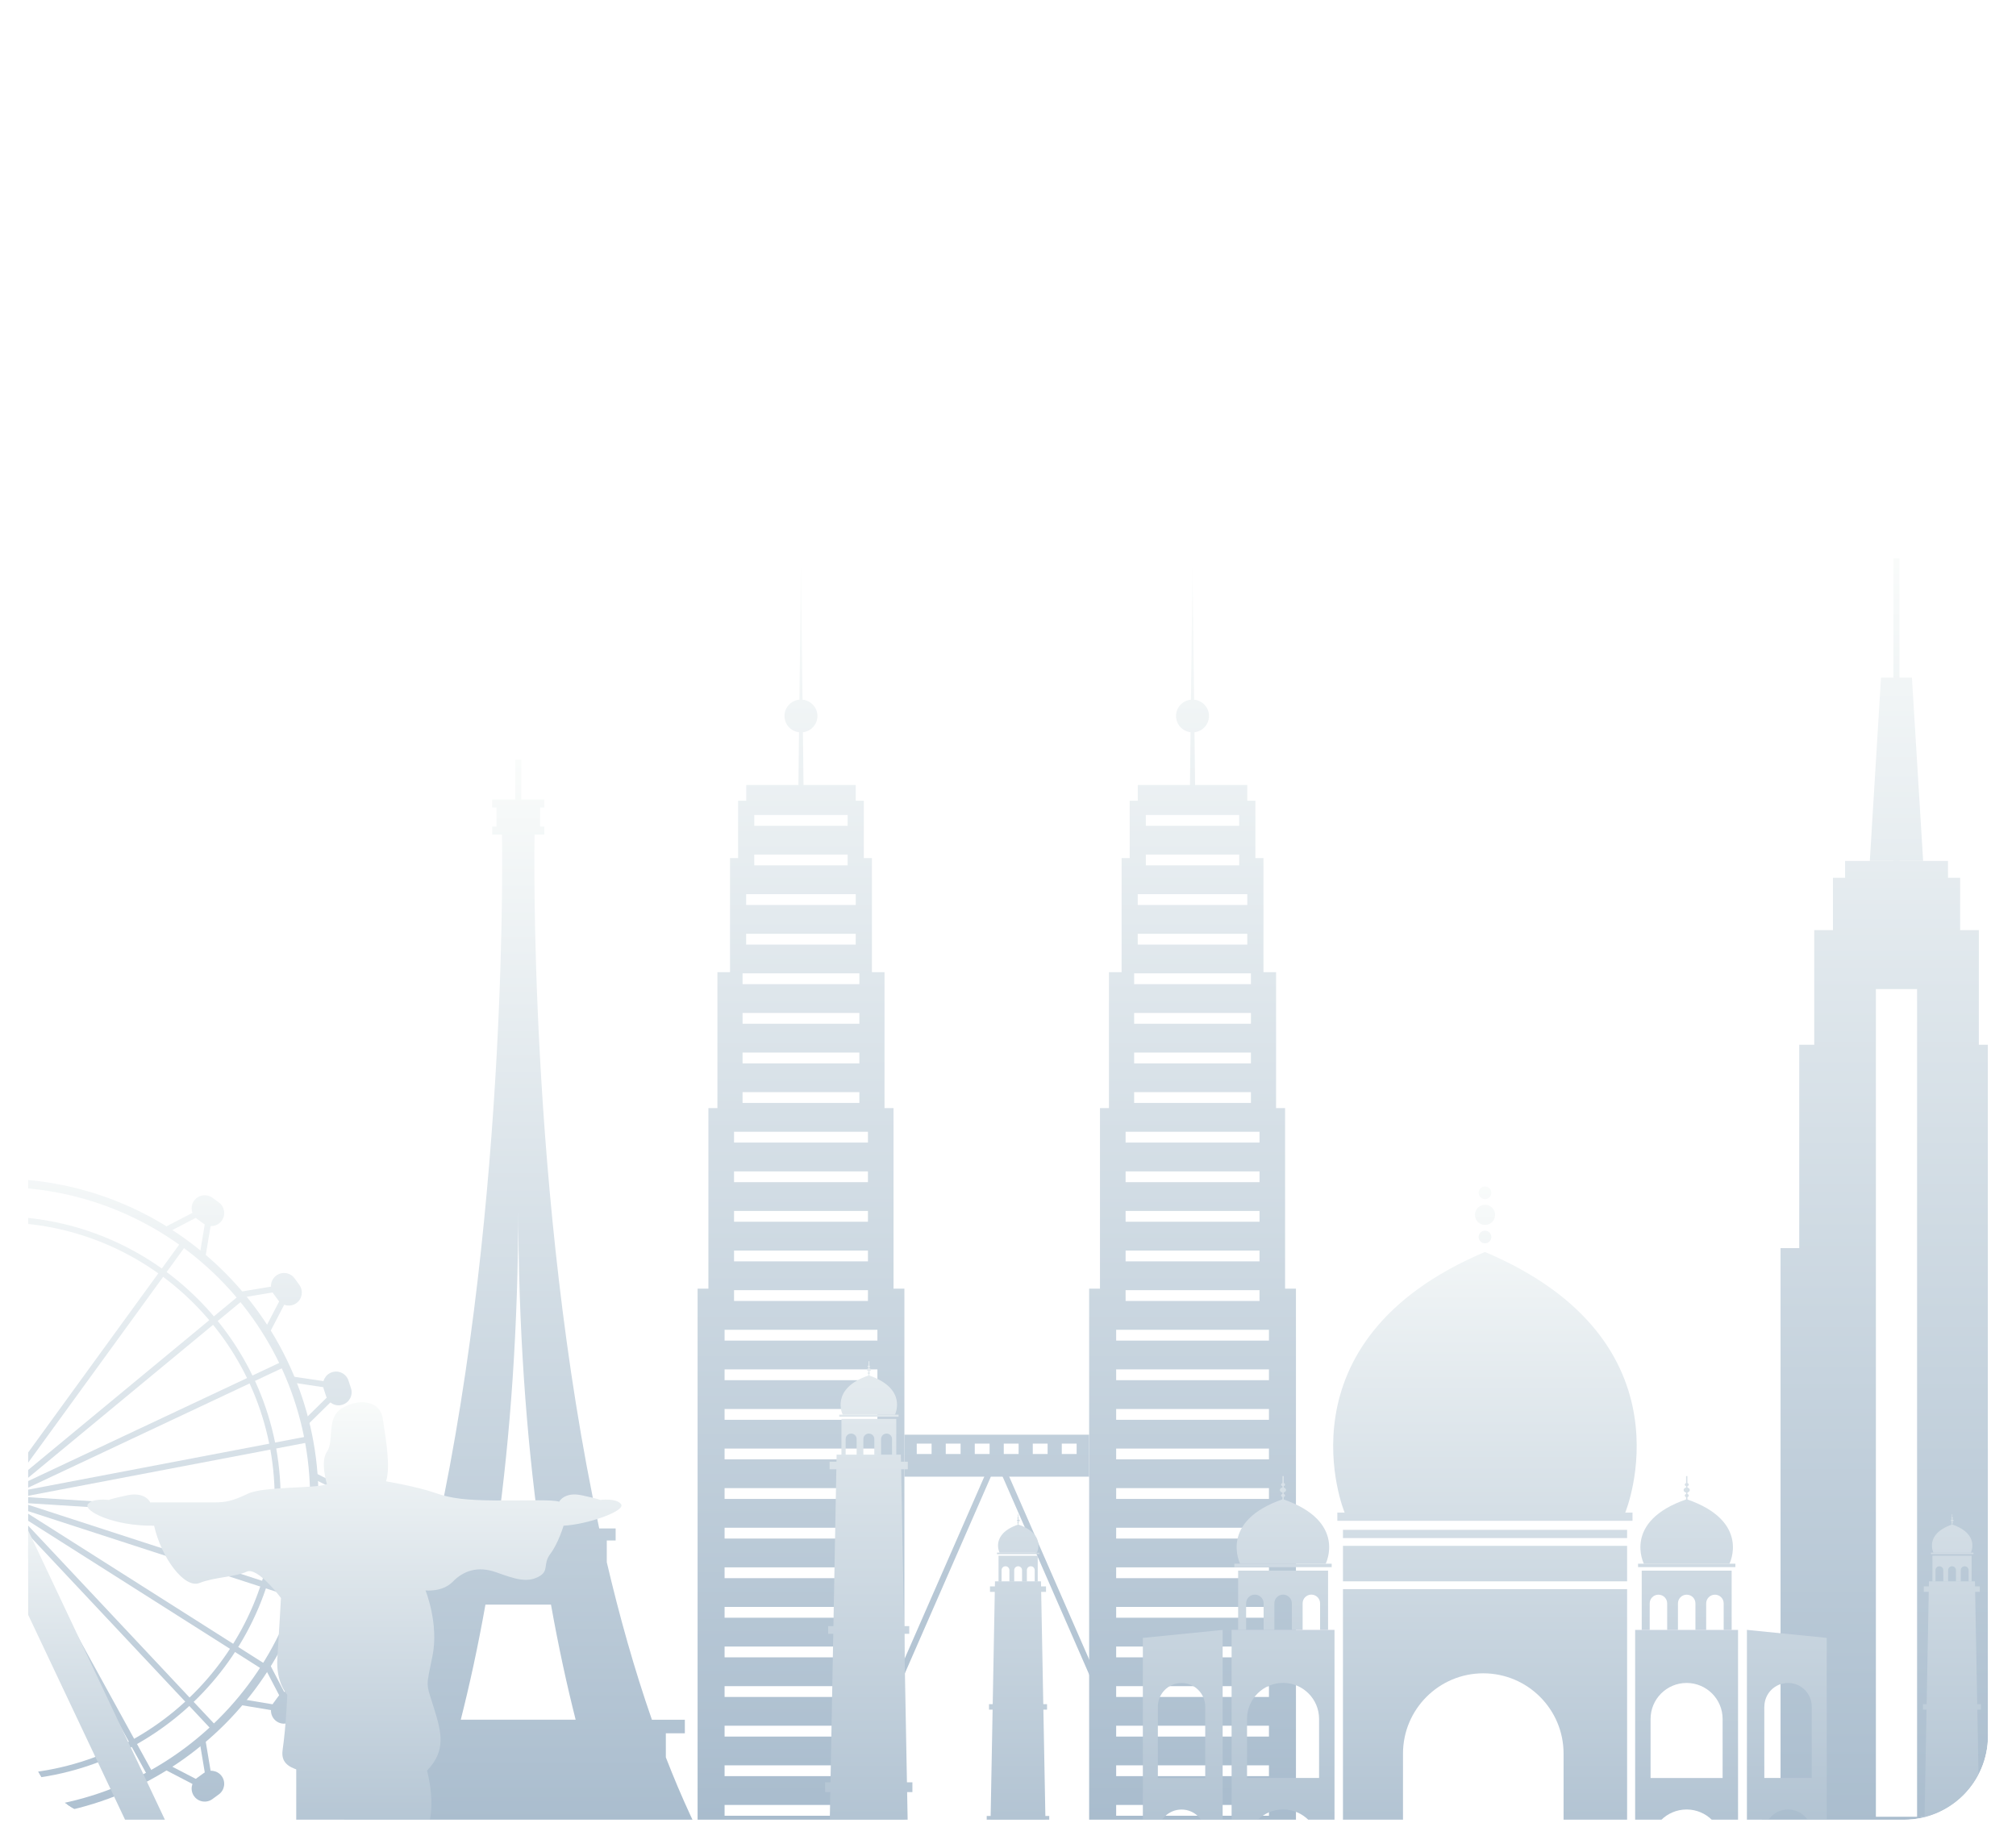 <svg width="72" height="66" viewBox="0 0 72 66" fill="none" xmlns="http://www.w3.org/2000/svg">
<g clip-path="url(#clip0_2470_33116)">
<path d="M0 0H72V62C72 64.209 70.209 66 68 66H4C1.791 66 0 64.209 0 62V0Z" fill="url(#paint0_linear_2470_33116)"/>
<path d="M0.5 0.5H71.5V62C71.5 63.933 69.933 65.5 68 65.5H4C2.067 65.5 0.5 63.933 0.5 62V0.5Z" stroke="white" stroke-opacity="0.05"/>
<g clip-path="url(#clip1_2470_33116)">
<g filter="url(#filter0_d_2470_33116)">
<path d="M19.778 58.771H19.78V57.912H20.459V57.429H19.283C18.657 55.634 18.125 53.739 17.671 51.801V51.026H17.987V50.596H17.401C14.838 38.728 15.091 25.811 15.091 25.811H15.44V25.524H15.289V24.845H15.44V24.558H14.617V23.13H14.402V24.558H13.579V24.845H13.731V25.524H13.579V25.811H13.928C13.928 25.811 14.181 38.728 11.618 50.596H11.032V51.026H11.348V51.801C10.894 53.739 10.361 55.636 9.736 57.429H8.56V57.912H9.239V58.771H9.241C8.118 61.666 6.731 64.231 5.01 66.175H9.094C9.28 63.346 11.633 61.109 14.511 61.109C17.388 61.109 19.739 63.346 19.927 66.175H24.011C22.29 64.231 20.903 61.666 19.78 58.771H19.778ZM14.509 39.019C14.509 43.464 14.802 47.309 15.252 50.596H13.768C14.218 47.309 14.511 43.464 14.511 39.019H14.509ZM13.339 53.316H15.678C15.948 54.827 16.247 56.197 16.559 57.427H12.456C12.768 56.197 13.069 54.827 13.337 53.316H13.339Z" fill="url(#paint1_linear_2470_33116)"/>
<path d="M28.184 42.03H27.912V35.581H27.59V30.726H27.14V26.651H26.851V24.602H26.562V24.04H24.697L24.676 22.156C24.967 22.121 25.194 21.875 25.194 21.574C25.194 21.273 24.961 21.021 24.662 20.992L24.606 16.165L24.55 20.992C24.251 21.021 24.018 21.269 24.018 21.574C24.018 21.879 24.245 22.119 24.536 22.156L24.515 24.04H22.651V24.602H22.361V26.651H22.072V30.726H21.622V35.581H21.3V42.03H20.914V66.173H28.3V42.03H28.186H28.184ZM22.938 25.111H26.273V25.497H22.938V25.111ZM22.938 26.525H26.273V26.911H22.938V26.525ZM22.648 27.939H26.562V28.326H22.648V27.939ZM22.648 29.354H26.562V29.74H22.648V29.354ZM22.52 30.768H26.692V31.154H22.52V30.768ZM22.52 32.182H26.692V32.569H22.52V32.182ZM22.52 33.597H26.692V33.983H22.52V33.597ZM22.52 35.011H26.692V35.397H22.52V35.011ZM22.216 36.425H26.998V36.812H22.216V36.425ZM22.216 37.84H26.998V38.226H22.216V37.84ZM22.216 39.254H26.998V39.64H22.216V39.254ZM22.216 40.669H26.998V41.055H22.216V40.669ZM22.216 42.083H26.998V42.469H22.216V42.083ZM27.336 65.1H21.878V64.714H27.336V65.1ZM27.336 63.686H21.878V63.3H27.336V63.686ZM27.336 62.272H21.878V61.885H27.336V62.272ZM27.336 60.857H21.878V60.471H27.336V60.857ZM27.336 59.443H21.878V59.057H27.336V59.443ZM27.336 58.029H21.878V57.642H27.336V58.029ZM27.336 56.614H21.878V56.228H27.336V56.614ZM27.336 55.2H21.878V54.814H27.336V55.2ZM27.336 53.785H21.878V53.399H27.336V53.785ZM27.336 52.371H21.878V51.985H27.336V52.371ZM27.336 50.957H21.878V50.571H27.336V50.957ZM27.336 49.542H21.878V49.156H27.336V49.542ZM27.336 48.128H21.878V47.742H27.336V48.128ZM27.336 46.714H21.878V46.328H27.336V46.714ZM27.336 45.3H21.878V44.913H27.336V45.3ZM27.336 43.885H21.878V43.499H27.336V43.885Z" fill="url(#paint2_linear_2470_33116)"/>
<path d="M42.168 42.03H41.896V35.581H41.574V30.726H41.124V26.651H40.835V24.602H40.546V24.04H38.682L38.66 22.156C38.951 22.121 39.178 21.875 39.178 21.574C39.178 21.273 38.945 21.021 38.647 20.992L38.59 16.165L38.534 20.992C38.235 21.021 38.002 21.269 38.002 21.574C38.002 21.879 38.23 22.119 38.52 22.156L38.499 24.04H36.635V24.602H36.346V26.651H36.057V30.726H35.606V35.581H35.285V42.03H34.898V66.173H42.284V42.03H42.17H42.168ZM36.922 25.111H40.257V25.497H36.922V25.111ZM36.922 26.525H40.257V26.911H36.922V26.525ZM36.633 27.939H40.546V28.326H36.633V27.939ZM36.633 29.354H40.546V29.74H36.633V29.354ZM36.505 30.768H40.676V31.154H36.505V30.768ZM36.505 32.182H40.676V32.569H36.505V32.182ZM36.505 33.597H40.676V33.983H36.505V33.597ZM36.505 35.011H40.676V35.397H36.505V35.011ZM36.2 36.425H40.983V36.812H36.2V36.425ZM36.2 37.84H40.983V38.226H36.2V37.84ZM36.2 39.254H40.983V39.64H36.2V39.254ZM36.2 40.669H40.983V41.055H36.2V40.669ZM36.2 42.083H40.983V42.469H36.2V42.083ZM41.32 65.1H35.863V64.714H41.32V65.1ZM41.32 63.686H35.863V63.3H41.32V63.686ZM41.32 62.272H35.863V61.885H41.32V62.272ZM41.32 60.857H35.863V60.471H41.32V60.857ZM41.32 59.443H35.863V59.057H41.32V59.443ZM41.32 58.029H35.863V57.642H41.32V58.029ZM41.32 56.614H35.863V56.228H41.32V56.614ZM41.32 55.2H35.863V54.814H41.32V55.2ZM41.32 53.785H35.863V53.399H41.32V53.785ZM41.32 52.371H35.863V51.985H41.32V52.371ZM41.32 50.957H35.863V50.571H41.32V50.957ZM41.32 49.542H35.863V49.156H41.32V49.542ZM41.32 48.128H35.863V47.742H41.32V48.128ZM41.32 46.714H35.863V46.328H41.32V46.714ZM41.32 45.3H35.863V44.913H41.32V45.3ZM41.32 43.885H35.863V43.499H41.32V43.885Z" fill="url(#paint3_linear_2470_33116)"/>
<path d="M28.012 56.467L27.814 56.379L31.598 47.728L35.381 56.379L35.185 56.467L31.598 48.264L28.012 56.467Z" fill="url(#paint4_linear_2470_33116)"/>
<path d="M28.299 47.246V48.747H34.897V47.246H28.299ZM29.271 47.936H28.741V47.566H29.271V47.936ZM30.307 47.936H29.777V47.566H30.307V47.936ZM31.343 47.936H30.813V47.566H31.343V47.936ZM32.379 47.936H31.849V47.566H32.379V47.936ZM33.415 47.936H32.885V47.566H33.415V47.936ZM34.451 47.936H33.921V47.566H34.451V47.936Z" fill="url(#paint5_linear_2470_33116)"/>
<path d="M-4.047 38.4C2.095 38.4 7.076 43.38 7.076 49.523C7.076 55.665 2.095 60.645 -4.047 60.645C-10.189 60.645 -15.169 55.665 -15.169 49.523C-15.169 43.38 -10.189 38.4 -4.047 38.4M-4.047 38.185C-10.298 38.185 -15.383 43.27 -15.383 49.521C-15.383 55.772 -10.298 60.857 -4.047 60.857C2.204 60.857 7.289 55.772 7.289 49.521C7.289 43.27 2.204 38.185 -4.047 38.185Z" fill="url(#paint6_linear_2470_33116)"/>
<path d="M-4.05 59.595C-9.605 59.595 -14.125 55.076 -14.125 49.522C-14.125 43.967 -9.606 39.449 -4.05 39.449C1.506 39.449 6.023 43.967 6.023 49.522C6.023 55.076 1.504 59.595 -4.05 59.595V59.595ZM-4.05 39.662C-9.486 39.662 -13.91 44.086 -13.91 49.522C-13.91 54.958 -9.486 59.381 -4.05 59.381C1.386 59.381 5.81 54.958 5.81 49.522C5.81 44.086 1.386 39.662 -4.05 39.662Z" fill="url(#paint7_linear_2470_33116)"/>
<path d="M3.318 41.011L3.106 40.974L3.386 39.296L1.876 40.081L1.777 39.891L3.669 38.908L3.318 41.011Z" fill="url(#paint8_linear_2470_33116)"/>
<path d="M3.816 38.951L3.585 38.782C3.375 38.631 3.084 38.678 2.933 38.885C2.782 39.093 2.828 39.386 3.036 39.537L3.267 39.706C3.474 39.857 3.767 39.811 3.918 39.603C4.07 39.394 4.023 39.102 3.816 38.951Z" fill="url(#paint9_linear_2470_33116)"/>
<path d="M5.58 43.701L5.39 43.602L6.176 42.092L4.496 42.372L4.461 42.16L6.564 41.809L5.58 43.701Z" fill="url(#paint10_linear_2470_33116)"/>
<path d="M6.69 41.894L6.521 41.663C6.37 41.453 6.077 41.409 5.87 41.56C5.662 41.712 5.615 42.005 5.767 42.212L5.936 42.443C6.087 42.651 6.38 42.697 6.587 42.546C6.795 42.395 6.842 42.102 6.69 41.894Z" fill="url(#paint11_linear_2470_33116)"/>
<path d="M6.918 46.959L6.769 46.808L7.981 45.615L6.299 45.363L6.33 45.151L8.437 45.466L6.918 46.959Z" fill="url(#paint12_linear_2470_33116)"/>
<path d="M8.535 45.586L8.446 45.314C8.366 45.07 8.102 44.934 7.858 45.015C7.613 45.095 7.478 45.359 7.559 45.603L7.648 45.875C7.728 46.119 7.992 46.255 8.236 46.174C8.481 46.094 8.616 45.83 8.535 45.586Z" fill="url(#paint13_linear_2470_33116)"/>
<path d="M7.167 50.471L7.072 50.279L8.595 49.52L7.072 48.76L7.167 48.568L9.075 49.52L7.167 50.471Z" fill="url(#paint14_linear_2470_33116)"/>
<path d="M8.884 48.91H8.428C8.296 48.91 8.19 49.017 8.19 49.149V49.892C8.19 50.024 8.296 50.13 8.428 50.13H8.884C9.016 50.13 9.123 50.024 9.123 49.892V49.149C9.123 49.017 9.016 48.91 8.884 48.91Z" fill="url(#paint15_linear_2470_33116)"/>
<path d="M6.33 53.891L6.299 53.679L7.981 53.427L6.769 52.234L6.918 52.081L8.437 53.574L6.33 53.891Z" fill="url(#paint16_linear_2470_33116)"/>
<path d="M8.445 53.727L8.534 53.456C8.614 53.211 8.48 52.947 8.235 52.868C7.991 52.788 7.727 52.922 7.648 53.166L7.558 53.438C7.479 53.682 7.613 53.946 7.857 54.026C8.102 54.105 8.365 53.972 8.445 53.727Z" fill="url(#paint17_linear_2470_33116)"/>
<path d="M6.564 57.232L4.461 56.881L4.496 56.67L6.176 56.949L5.39 55.44L5.58 55.341L6.564 57.232Z" fill="url(#paint18_linear_2470_33116)"/>
<path d="M6.521 57.377L6.69 57.147C6.842 56.937 6.795 56.646 6.587 56.495C6.38 56.343 6.087 56.39 5.936 56.598L5.767 56.828C5.615 57.036 5.662 57.329 5.87 57.48C6.079 57.632 6.37 57.585 6.521 57.377Z" fill="url(#paint19_linear_2470_33116)"/>
<path d="M3.669 60.135L1.777 59.152L1.876 58.962L3.386 59.745L3.106 58.067L3.318 58.032L3.669 60.135Z" fill="url(#paint20_linear_2470_33116)"/>
<path d="M3.585 60.263L3.816 60.094C4.023 59.943 4.07 59.65 3.918 59.442C3.767 59.235 3.474 59.188 3.267 59.34L3.036 59.508C2.828 59.66 2.782 59.953 2.933 60.16C3.084 60.37 3.377 60.414 3.585 60.263Z" fill="url(#paint21_linear_2470_33116)"/>
<path d="M-4.045 38.317C2.147 38.317 7.159 43.329 7.159 49.522C7.159 55.714 2.147 60.725 -4.045 60.725C-10.238 60.725 -15.249 55.714 -15.249 49.522C-15.249 43.329 -10.238 38.317 -4.045 38.317ZM-4.045 38.102C-10.341 38.102 -15.465 43.224 -15.465 49.522C-15.465 55.819 -10.343 60.941 -4.045 60.941C2.252 60.941 7.374 55.819 7.374 49.522C7.374 43.224 2.252 38.102 -4.045 38.102V38.102Z" fill="url(#paint22_linear_2470_33116)"/>
<path d="M1.344 59.448C1.307 59.448 1.271 59.428 1.251 59.392L-4.146 49.573C-4.175 49.52 -4.156 49.456 -4.104 49.427C-4.051 49.398 -3.987 49.417 -3.958 49.47L1.439 59.289C1.468 59.341 1.449 59.405 1.397 59.434C1.379 59.444 1.362 59.448 1.344 59.448Z" fill="url(#paint23_linear_2470_33116)"/>
<path d="M3.616 57.798C3.587 57.798 3.56 57.786 3.539 57.765L-4.13 49.597C-4.171 49.554 -4.169 49.487 -4.126 49.446C-4.084 49.405 -4.016 49.407 -3.975 49.45L3.694 57.618C3.735 57.66 3.733 57.728 3.69 57.769C3.669 57.788 3.644 57.798 3.616 57.798V57.798Z" fill="url(#paint24_linear_2470_33116)"/>
<path d="M5.408 55.634C5.389 55.634 5.369 55.628 5.35 55.616L-4.11 49.614C-4.161 49.582 -4.174 49.514 -4.143 49.466C-4.112 49.416 -4.044 49.402 -3.996 49.433L5.464 55.436C5.515 55.467 5.528 55.535 5.497 55.583C5.478 55.616 5.443 55.634 5.406 55.634H5.408Z" fill="url(#paint25_linear_2470_33116)"/>
<path d="M6.603 53.092C6.591 53.092 6.582 53.092 6.57 53.086L-4.085 49.623C-4.141 49.606 -4.172 49.544 -4.155 49.487C-4.137 49.431 -4.075 49.4 -4.019 49.417L6.636 52.88C6.692 52.898 6.723 52.96 6.706 53.016C6.69 53.061 6.65 53.09 6.603 53.09V53.092Z" fill="url(#paint26_linear_2470_33116)"/>
<path d="M7.13 50.333C7.13 50.333 7.126 50.333 7.124 50.333L-4.059 49.628C-4.117 49.624 -4.163 49.574 -4.16 49.514C-4.156 49.456 -4.109 49.407 -4.045 49.413L7.138 50.117C7.196 50.121 7.242 50.172 7.239 50.232C7.235 50.288 7.188 50.333 7.132 50.333H7.13Z" fill="url(#paint27_linear_2470_33116)"/>
<path d="M-4.053 49.628C-4.103 49.628 -4.148 49.593 -4.158 49.541C-4.169 49.483 -4.13 49.426 -4.072 49.415L6.934 47.316C6.99 47.306 7.048 47.343 7.06 47.401C7.072 47.459 7.033 47.515 6.975 47.527L-4.032 49.626C-4.032 49.626 -4.045 49.626 -4.051 49.626L-4.053 49.628Z" fill="url(#paint28_linear_2470_33116)"/>
<path d="M-4.053 49.628C-4.093 49.628 -4.132 49.605 -4.15 49.566C-4.175 49.512 -4.151 49.448 -4.099 49.422L6.038 44.652C6.092 44.627 6.156 44.65 6.18 44.702C6.205 44.757 6.181 44.821 6.129 44.844L-4.008 49.615C-4.023 49.622 -4.039 49.624 -4.054 49.624L-4.053 49.628Z" fill="url(#paint29_linear_2470_33116)"/>
<path d="M-4.052 49.629C-4.083 49.629 -4.114 49.616 -4.136 49.59C-4.172 49.544 -4.167 49.478 -4.122 49.439L4.511 42.298C4.556 42.261 4.624 42.267 4.663 42.311C4.7 42.358 4.694 42.424 4.649 42.462L-3.984 49.604C-4.004 49.621 -4.029 49.629 -4.052 49.629Z" fill="url(#paint30_linear_2470_33116)"/>
<path d="M-4.053 49.628C-4.075 49.628 -4.098 49.622 -4.116 49.606C-4.164 49.571 -4.174 49.505 -4.139 49.457L2.446 40.393C2.481 40.344 2.549 40.335 2.595 40.37C2.644 40.404 2.653 40.47 2.618 40.519L-3.966 49.583C-3.988 49.612 -4.021 49.628 -4.053 49.628V49.628Z" fill="url(#paint31_linear_2470_33116)"/>
<path d="M-11.006 66.174L-4.046 51.455L2.913 66.174H4.335L-3.464 49.674H-4.628L-12.428 66.174H-11.006Z" fill="url(#paint32_linear_2470_33116)"/>
<path d="M67.875 60.228V40.582H67.208V33.317H66.673V29.223H66.005V27.353H65.571V26.752H61.896V27.353H61.462V29.223H60.794V33.317H60.259V40.582H59.591V60.228H58.924V66.174H68.547V60.228H67.879H67.875ZM64.467 60.895H62.996V31.33H64.467V60.897V60.895Z" fill="url(#paint33_linear_2470_33116)"/>
<path d="M63.838 15.943H63.623V26.751H63.838V15.943Z" fill="url(#paint34_linear_2470_33116)"/>
<path d="M62.779 26.75L63.179 20.203H64.283L64.683 26.75" fill="url(#paint35_linear_2470_33116)"/>
<path d="M11.056 58.574H6.58V65.032H11.056V58.574Z" fill="url(#paint36_linear_2470_33116)"/>
<path d="M11.351 64.712H6.279V65.572H11.351V64.712Z" fill="url(#paint37_linear_2470_33116)"/>
<path d="M11.944 64.966H5.699V66.173H11.944V64.966Z" fill="url(#paint38_linear_2470_33116)"/>
<path d="M18.185 49.734C18.024 49.498 17.434 49.577 17.434 49.577C17.434 49.577 17.393 49.542 16.773 49.41C16.152 49.278 15.969 49.641 15.969 49.641C15.738 49.554 14.735 49.606 13.699 49.596C12.663 49.585 12.126 49.534 11.515 49.317C10.902 49.102 9.788 48.912 9.788 48.912C9.951 48.398 9.79 47.464 9.67 46.673C9.55 45.879 8.535 46.013 8.108 46.378C7.681 46.743 7.928 47.497 7.677 47.854C7.427 48.211 7.677 49.014 7.677 49.014C7.283 49.175 5.407 49.086 4.854 49.354C4.302 49.622 4.032 49.664 3.675 49.664H1.356L1.353 49.641C1.353 49.641 1.17 49.28 0.549 49.41C-0.071 49.542 -0.112 49.577 -0.112 49.577C-0.112 49.577 -0.7 49.499 -0.863 49.734C-1.024 49.969 0.057 50.518 1.504 50.497C1.764 51.649 2.588 52.755 3.124 52.544C3.663 52.33 4.416 52.328 4.808 52.14C5.2 51.952 6.034 53.079 6.034 53.079C6.034 53.079 5.964 54.363 5.906 55.229C5.848 56.094 6.259 56.536 6.259 56.536C6.259 56.536 6.22 57.627 6.094 58.504C5.968 59.382 7.113 59.161 7.916 59.689C8.719 60.217 9.363 59.931 9.363 59.931C9.604 60.969 10.595 62.43 11.135 61.573C11.672 60.715 11.251 59.247 11.251 59.247C11.932 58.529 11.777 57.902 11.492 56.992C11.206 56.084 11.214 56.294 11.447 55.143C11.678 53.993 11.197 52.809 11.197 52.809C11.197 52.809 11.796 52.881 12.171 52.497C12.545 52.113 13.055 51.925 13.715 52.159C14.374 52.394 14.797 52.542 15.219 52.328C15.639 52.115 15.37 51.88 15.653 51.506C15.938 51.131 16.128 50.497 16.128 50.497C16.996 50.452 18.344 49.969 18.183 49.734H18.185Z" fill="url(#paint39_linear_2470_33116)"/>
<path d="M54.111 50.645H43.963V50.938H54.111V50.645Z" fill="url(#paint40_linear_2470_33116)"/>
<path d="M54.111 51.218H43.963V52.485H54.111V51.218Z" fill="url(#paint41_linear_2470_33116)"/>
<path d="M49.033 40.72C41.488 43.909 44.022 50.028 44.022 50.028H54.045C54.045 50.028 56.578 43.909 49.033 40.72V40.72Z" fill="url(#paint42_linear_2470_33116)"/>
<path d="M54.304 50.029H43.762V50.322H54.304V50.029Z" fill="url(#paint43_linear_2470_33116)"/>
<path d="M49.397 39.394C49.397 39.593 49.236 39.754 49.036 39.754C48.837 39.754 48.676 39.593 48.676 39.394C48.676 39.194 48.837 39.033 49.036 39.033C49.236 39.033 49.397 39.194 49.397 39.394Z" fill="url(#paint44_linear_2470_33116)"/>
<path d="M49.262 40.185C49.262 40.311 49.159 40.412 49.035 40.412C48.911 40.412 48.808 40.309 48.808 40.185C48.808 40.061 48.911 39.958 49.035 39.958C49.159 39.958 49.262 40.061 49.262 40.185Z" fill="url(#paint45_linear_2470_33116)"/>
<path d="M49.262 38.605C49.262 38.731 49.159 38.832 49.035 38.832C48.911 38.832 48.808 38.729 48.808 38.605C48.808 38.481 48.911 38.378 49.035 38.378C49.159 38.378 49.262 38.481 49.262 38.605Z" fill="url(#paint46_linear_2470_33116)"/>
<path d="M43.963 52.763V64.025H46.107V58.638C46.107 57.055 47.391 55.77 48.974 55.77C50.557 55.77 51.842 57.055 51.842 58.638V64.025H54.111V52.763H43.963V52.763Z" fill="url(#paint47_linear_2470_33116)"/>
<path d="M36.816 54.505V64.029H37.352V61.482C37.352 61.014 37.73 60.636 38.198 60.636C38.665 60.636 39.044 61.014 39.044 61.482V64.029H39.666V54.22L36.814 54.505H36.816ZM39.045 59.509H37.352V56.962C37.352 56.494 37.73 56.116 38.198 56.116C38.665 56.116 39.044 56.494 39.044 56.962V59.509H39.045Z" fill="url(#paint48_linear_2470_33116)"/>
<path d="M41.819 49.55C39.518 50.339 40.29 51.855 40.29 51.855H43.346C43.346 51.855 44.118 50.339 41.817 49.55H41.819Z" fill="url(#paint49_linear_2470_33116)"/>
<path d="M43.56 51.855H40.084V51.977H43.56V51.855Z" fill="url(#paint50_linear_2470_33116)"/>
<path d="M41.849 48.725H41.801V49.585H41.849V48.725Z" fill="url(#paint51_linear_2470_33116)"/>
<path d="M41.93 49.222C41.93 49.271 41.882 49.312 41.819 49.312C41.757 49.312 41.709 49.271 41.709 49.222C41.709 49.174 41.757 49.133 41.819 49.133C41.882 49.133 41.93 49.174 41.93 49.222Z" fill="url(#paint52_linear_2470_33116)"/>
<path d="M41.896 49.419C41.896 49.451 41.864 49.477 41.824 49.477C41.784 49.477 41.752 49.451 41.752 49.419C41.752 49.387 41.784 49.361 41.824 49.361C41.864 49.361 41.896 49.387 41.896 49.419Z" fill="url(#paint53_linear_2470_33116)"/>
<path d="M41.896 49.029C41.896 49.061 41.864 49.087 41.824 49.087C41.784 49.087 41.752 49.061 41.752 49.029C41.752 48.997 41.784 48.971 41.824 48.971C41.864 48.971 41.896 48.997 41.896 49.029Z" fill="url(#paint54_linear_2470_33116)"/>
<path d="M39.986 54.219V64.028H40.537V61.919C40.537 61.209 41.113 60.633 41.824 60.633C42.534 60.633 43.11 61.209 43.11 61.919V64.028H43.661V54.219H39.986V54.219ZM43.11 59.508H40.537V57.399C40.537 56.688 41.113 56.112 41.824 56.112C42.534 56.112 43.11 56.688 43.11 57.399V59.508Z" fill="url(#paint55_linear_2470_33116)"/>
<path d="M40.219 52.102V54.218H40.504V53.271C40.504 53.099 40.644 52.959 40.816 52.959C40.989 52.959 41.129 53.099 41.129 53.271V54.218H41.513V53.271C41.513 53.099 41.652 52.959 41.825 52.959C41.998 52.959 42.137 53.099 42.137 53.271V54.218H42.522V53.271C42.522 53.099 42.661 52.959 42.834 52.959C43.007 52.959 43.146 53.099 43.146 53.271V54.218H43.431V52.102H40.217H40.219Z" fill="url(#paint56_linear_2470_33116)"/>
<path d="M32.366 50.455C31.361 50.8 31.699 51.462 31.699 51.462H33.033C33.033 51.462 33.371 50.8 32.366 50.455Z" fill="url(#paint57_linear_2470_33116)"/>
<path d="M33.126 51.46H31.607V51.513H33.126V51.46Z" fill="url(#paint58_linear_2470_33116)"/>
<path d="M32.374 50.094H32.353V50.469H32.374V50.094Z" fill="url(#paint59_linear_2470_33116)"/>
<path d="M32.42 50.312C32.42 50.334 32.398 50.352 32.37 50.352C32.342 50.352 32.32 50.334 32.32 50.312C32.32 50.289 32.342 50.272 32.37 50.272C32.398 50.272 32.42 50.289 32.42 50.312Z" fill="url(#paint60_linear_2470_33116)"/>
<path d="M32.39 50.395C32.39 50.408 32.377 50.42 32.36 50.42C32.343 50.42 32.33 50.408 32.33 50.395C32.33 50.382 32.343 50.371 32.36 50.371C32.377 50.371 32.39 50.382 32.39 50.395Z" fill="url(#paint61_linear_2470_33116)"/>
<path d="M32.39 50.225C32.39 50.238 32.377 50.249 32.36 50.249C32.343 50.249 32.33 50.238 32.33 50.225C32.33 50.212 32.343 50.2 32.36 50.2C32.377 50.2 32.39 50.212 32.39 50.225Z" fill="url(#paint62_linear_2470_33116)"/>
<path d="M31.662 51.57V52.495H31.77V52.086C31.77 52.008 31.832 51.946 31.91 51.946C31.988 51.946 32.05 52.008 32.05 52.086V52.495H32.222V52.086C32.222 52.008 32.284 51.946 32.362 51.946C32.44 51.946 32.502 52.008 32.502 52.086V52.495H32.674V52.086C32.674 52.008 32.736 51.946 32.814 51.946C32.892 51.946 32.954 52.008 32.954 52.086V52.495H33.062V51.57H31.658H31.662Z" fill="url(#paint63_linear_2470_33116)"/>
<path d="M33.394 64.026H31.322L31.535 52.485H33.178L33.394 64.026Z" fill="url(#paint64_linear_2470_33116)"/>
<path d="M33.357 52.664H31.357V52.86H33.357V52.664Z" fill="url(#paint65_linear_2470_33116)"/>
<path d="M33.394 56.871H31.322V57.067H33.394V56.871Z" fill="url(#paint66_linear_2470_33116)"/>
<path d="M33.473 60.865H31.24V61.115H33.473V60.865Z" fill="url(#paint67_linear_2470_33116)"/>
<path d="M27.03 45.127C25.626 45.608 26.097 46.531 26.097 46.531H27.962C27.962 46.531 28.433 45.608 27.029 45.127H27.03Z" fill="url(#paint68_linear_2470_33116)"/>
<path d="M28.093 46.531H25.973V46.605H28.093V46.531Z" fill="url(#paint69_linear_2470_33116)"/>
<path d="M27.049 44.623H27.019V45.147H27.049V44.623Z" fill="url(#paint70_linear_2470_33116)"/>
<path d="M27.105 44.928C27.105 44.96 27.073 44.984 27.035 44.984C26.997 44.984 26.965 44.958 26.965 44.928C26.965 44.898 26.997 44.872 27.035 44.872C27.073 44.872 27.105 44.898 27.105 44.928Z" fill="url(#paint71_linear_2470_33116)"/>
<path d="M27.073 45.047C27.073 45.067 27.053 45.082 27.03 45.082C27.006 45.082 26.986 45.067 26.986 45.047C26.986 45.027 27.006 45.011 27.03 45.011C27.053 45.011 27.073 45.027 27.073 45.047Z" fill="url(#paint72_linear_2470_33116)"/>
<path d="M27.03 44.845C27.054 44.845 27.073 44.829 27.073 44.809C27.073 44.79 27.054 44.774 27.03 44.774C27.006 44.774 26.986 44.79 26.986 44.809C26.986 44.829 27.006 44.845 27.03 44.845Z" fill="url(#paint73_linear_2470_33116)"/>
<path d="M26.051 46.683V47.975H26.202V47.402C26.202 47.294 26.289 47.206 26.398 47.206C26.507 47.206 26.594 47.294 26.594 47.402V47.975H26.834V47.402C26.834 47.294 26.922 47.206 27.03 47.206C27.139 47.206 27.226 47.294 27.226 47.402V47.975H27.467V47.402C27.467 47.294 27.554 47.206 27.663 47.206C27.771 47.206 27.859 47.294 27.859 47.402V47.975H28.01V46.683H26.049H26.051Z" fill="url(#paint74_linear_2470_33116)"/>
<path d="M28.473 64.078H25.578L25.879 47.959H28.174L28.473 64.078Z" fill="url(#paint75_linear_2470_33116)"/>
<path d="M28.422 48.21H25.629V48.483H28.422V48.21Z" fill="url(#paint76_linear_2470_33116)"/>
<path d="M28.473 54.084H25.578V54.358H28.473V54.084Z" fill="url(#paint77_linear_2470_33116)"/>
<path d="M28.586 59.663H25.467V60.012H28.586V59.663Z" fill="url(#paint78_linear_2470_33116)"/>
<path d="M58.39 54.218V64.027H59.013V61.48C59.013 61.013 59.392 60.634 59.859 60.634C60.327 60.634 60.705 61.013 60.705 61.48V64.027H61.24V54.504L58.388 54.218H58.39ZM59.013 56.96C59.013 56.492 59.392 56.114 59.859 56.114C60.327 56.114 60.705 56.492 60.705 56.96V59.507H59.011V56.96H59.013Z" fill="url(#paint79_linear_2470_33116)"/>
<path d="M56.237 49.551C58.538 50.34 57.766 51.856 57.766 51.856H54.71C54.71 51.856 53.938 50.34 56.239 49.551H56.237Z" fill="url(#paint80_linear_2470_33116)"/>
<path d="M54.502 51.976H57.978V51.854H54.502V51.976Z" fill="url(#paint81_linear_2470_33116)"/>
<path d="M56.265 48.726H56.217V49.586H56.265V48.726Z" fill="url(#paint82_linear_2470_33116)"/>
<path d="M56.129 49.224C56.129 49.272 56.177 49.313 56.239 49.313C56.301 49.313 56.35 49.272 56.35 49.224C56.35 49.175 56.301 49.134 56.239 49.134C56.177 49.134 56.129 49.175 56.129 49.224Z" fill="url(#paint83_linear_2470_33116)"/>
<path d="M56.17 49.42C56.17 49.452 56.202 49.478 56.242 49.478C56.282 49.478 56.314 49.452 56.314 49.42C56.314 49.388 56.282 49.362 56.242 49.362C56.202 49.362 56.17 49.388 56.17 49.42Z" fill="url(#paint84_linear_2470_33116)"/>
<path d="M56.17 49.03C56.17 49.062 56.202 49.088 56.242 49.088C56.282 49.088 56.314 49.062 56.314 49.03C56.314 48.998 56.282 48.972 56.242 48.972C56.202 48.972 56.17 48.998 56.17 49.03Z" fill="url(#paint85_linear_2470_33116)"/>
<path d="M54.398 54.22V64.029H54.949V61.92C54.949 61.21 55.525 60.634 56.236 60.634C56.946 60.634 57.522 61.21 57.522 61.92V64.029H58.073V54.22H54.398V54.22ZM54.949 57.4C54.949 56.69 55.525 56.114 56.236 56.114C56.946 56.114 57.522 56.69 57.522 57.4V59.509H54.949V57.4Z" fill="url(#paint86_linear_2470_33116)"/>
<path d="M57.845 52.103V54.22H57.56V53.273C57.56 53.1 57.421 52.961 57.248 52.961C57.075 52.961 56.935 53.1 56.935 53.273V54.22H56.551V53.273C56.551 53.1 56.412 52.961 56.239 52.961C56.066 52.961 55.927 53.1 55.927 53.273V54.22H55.542V53.273C55.542 53.1 55.403 52.961 55.23 52.961C55.057 52.961 54.918 53.1 54.918 53.273V54.22H54.633V52.103H57.847H57.845Z" fill="url(#paint87_linear_2470_33116)"/>
<path d="M65.72 50.454C66.725 50.799 66.387 51.461 66.387 51.461H65.052C65.052 51.461 64.715 50.799 65.72 50.454Z" fill="url(#paint88_linear_2470_33116)"/>
<path d="M64.961 51.513H66.48V51.46H64.961V51.513Z" fill="url(#paint89_linear_2470_33116)"/>
<path d="M65.728 50.093H65.707V50.468H65.728V50.093Z" fill="url(#paint90_linear_2470_33116)"/>
<path d="M65.722 50.351C65.749 50.351 65.772 50.333 65.772 50.311C65.772 50.289 65.749 50.271 65.722 50.271C65.694 50.271 65.672 50.289 65.672 50.311C65.672 50.333 65.694 50.351 65.722 50.351Z" fill="url(#paint91_linear_2470_33116)"/>
<path d="M65.689 50.394C65.689 50.407 65.703 50.419 65.719 50.419C65.737 50.419 65.75 50.407 65.75 50.394C65.75 50.381 65.737 50.37 65.719 50.37C65.703 50.37 65.689 50.381 65.689 50.394Z" fill="url(#paint92_linear_2470_33116)"/>
<path d="M65.689 50.223C65.689 50.236 65.703 50.248 65.719 50.248C65.737 50.248 65.75 50.236 65.75 50.223C65.75 50.21 65.737 50.199 65.719 50.199C65.703 50.199 65.689 50.21 65.689 50.223Z" fill="url(#paint93_linear_2470_33116)"/>
<path d="M66.416 51.569V52.495H66.308V52.085C66.308 52.008 66.246 51.946 66.168 51.946C66.09 51.946 66.028 52.008 66.028 52.085V52.495H65.856V52.085C65.856 52.008 65.793 51.946 65.716 51.946C65.638 51.946 65.576 52.008 65.576 52.085V52.495H65.403V52.085C65.403 52.008 65.341 51.946 65.264 51.946C65.186 51.946 65.124 52.008 65.124 52.085V52.495H65.015V51.569H66.42H66.416Z" fill="url(#paint94_linear_2470_33116)"/>
<path d="M64.675 64.026H66.748L66.534 52.484H64.891L64.675 64.026Z" fill="url(#paint95_linear_2470_33116)"/>
<path d="M64.707 52.861H66.707V52.665H64.707V52.861Z" fill="url(#paint96_linear_2470_33116)"/>
<path d="M64.676 57.068H66.748V56.872H64.676V57.068Z" fill="url(#paint97_linear_2470_33116)"/>
<path d="M64.591 61.117H66.824V60.866H64.591V61.117Z" fill="url(#paint98_linear_2470_33116)"/>
<path d="M71.046 45.127C72.451 45.608 71.979 46.531 71.979 46.531H70.115C70.115 46.531 69.643 45.608 71.048 45.127H71.046Z" fill="url(#paint99_linear_2470_33116)"/>
<path d="M69.987 46.607H72.107V46.533H69.987V46.607Z" fill="url(#paint100_linear_2470_33116)"/>
<path d="M70.972 44.93C70.972 44.962 71.004 44.986 71.043 44.986C71.081 44.986 71.113 44.96 71.113 44.93C71.113 44.9 71.081 44.873 71.043 44.873C71.004 44.873 70.972 44.9 70.972 44.93Z" fill="url(#paint101_linear_2470_33116)"/>
<path d="M72.02 46.684V47.976H71.868V47.404C71.868 47.295 71.781 47.208 71.672 47.208C71.564 47.208 71.477 47.295 71.477 47.404V47.976H71.236V47.404C71.236 47.295 71.149 47.208 71.04 47.208C70.931 47.208 70.844 47.295 70.844 47.404V47.976H70.603V47.404C70.603 47.295 70.516 47.208 70.408 47.208C70.299 47.208 70.212 47.295 70.212 47.404V47.976H70.06V46.684H72.022H72.02Z" fill="url(#paint102_linear_2470_33116)"/>
<path d="M69.584 64.08H72.478L72.178 47.961H69.882L69.584 64.08Z" fill="url(#paint103_linear_2470_33116)"/>
<path d="M69.634 48.485H72.427V48.211H69.634V48.485Z" fill="url(#paint104_linear_2470_33116)"/>
<path d="M69.584 54.362H72.478V54.089H69.584V54.362Z" fill="url(#paint105_linear_2470_33116)"/>
<path d="M69.476 60.011H72.596V59.661H69.476V60.011Z" fill="url(#paint106_linear_2470_33116)"/>
<path d="M25.316 64.024V66.172H72.754V64.024H25.316ZM52.645 65.679H44.791V65.438H52.645V65.679ZM52.645 65.219H44.791V64.978H52.645V65.219ZM52.645 64.759H44.791V64.519H52.645V64.759Z" fill="url(#paint107_linear_2470_33116)"/>
<path d="M155.588 78.112H-72.164V67.215C-65.176 66.161 -54.829 65.499 -37.995 68.77C-11.047 74.007 -2.352 65.798 17.585 68.278C44.409 71.615 55.506 66.605 77.582 68.293C101.12 70.092 98.92 69.409 123.369 65.662C140.707 63.005 151.036 66.883 155.59 67.991V78.112H155.588Z" fill="url(#paint108_linear_2470_33116)"/>
</g>
</g>
</g>
<defs>
<filter id="filter0_d_2470_33116" x="-89.269" y="9.873" width="252.859" height="89.789" filterUnits="userSpaceOnUse" color-interpolation-filters="sRGB">
<feFlood flood-opacity="0" result="BackgroundImageFix"/>
<feColorMatrix in="SourceAlpha" type="matrix" values="0 0 0 0 0 0 0 0 0 0 0 0 0 0 0 0 0 0 127 0" result="hardAlpha"/>
<feOffset dx="4" dy="4"/>
<feGaussianBlur stdDeviation="2"/>
<feComposite in2="hardAlpha" operator="out"/>
<feColorMatrix type="matrix" values="0 0 0 0 0 0 0 0 0 0 0 0 0 0 0 0 0 0 0.25 0"/>
<feBlend mode="normal" in2="BackgroundImageFix" result="effect1_dropShadow_2470_33116"/>
<feBlend mode="normal" in="SourceGraphic" in2="effect1_dropShadow_2470_33116" result="shape"/>
</filter>
<linearGradient id="paint0_linear_2470_33116" x1="11.793" y1="66" x2="12.184" y2="-0.001" gradientUnits="userSpaceOnUse">
<stop stop-color="white" stop-opacity="0.06"/>
<stop offset="1" stop-color="white" stop-opacity="0.02"/>
</linearGradient>
<linearGradient id="paint1_linear_2470_33116" x1="14.509" y1="23.13" x2="14.509" y2="66.175" gradientUnits="userSpaceOnUse">
<stop stop-color="#FAFCFB"/>
<stop offset="0.98" stop-color="#A1B6C9"/>
</linearGradient>
<linearGradient id="paint2_linear_2470_33116" x1="24.604" y1="16.055" x2="24.604" y2="66.121" gradientUnits="userSpaceOnUse">
<stop stop-color="#FAFCFB"/>
<stop offset="0.98" stop-color="#A1B6C9"/>
</linearGradient>
<linearGradient id="paint3_linear_2470_33116" x1="38.588" y1="16.055" x2="38.588" y2="66.121" gradientUnits="userSpaceOnUse">
<stop stop-color="#FAFCFB"/>
<stop offset="0.98" stop-color="#A1B6C9"/>
</linearGradient>
<linearGradient id="paint4_linear_2470_33116" x1="31.598" y1="16.055" x2="31.598" y2="66.121" gradientUnits="userSpaceOnUse">
<stop stop-color="#FAFCFB"/>
<stop offset="0.98" stop-color="#A1B6C9"/>
</linearGradient>
<linearGradient id="paint5_linear_2470_33116" x1="31.597" y1="16.055" x2="31.597" y2="66.121" gradientUnits="userSpaceOnUse">
<stop stop-color="#FAFCFB"/>
<stop offset="0.98" stop-color="#A1B6C9"/>
</linearGradient>
<linearGradient id="paint6_linear_2470_33116" x1="-4.047" y1="36.31" x2="-4.047" y2="65.874" gradientUnits="userSpaceOnUse">
<stop stop-color="#FAFCFB"/>
<stop offset="0.98" stop-color="#A1B6C9"/>
</linearGradient>
<linearGradient id="paint7_linear_2470_33116" x1="-4.05" y1="36.31" x2="-4.05" y2="65.873" gradientUnits="userSpaceOnUse">
<stop stop-color="#FAFCFB"/>
<stop offset="0.98" stop-color="#A1B6C9"/>
</linearGradient>
<linearGradient id="paint8_linear_2470_33116" x1="2.724" y1="36.31" x2="2.724" y2="65.873" gradientUnits="userSpaceOnUse">
<stop stop-color="#FAFCFB"/>
<stop offset="0.98" stop-color="#A1B6C9"/>
</linearGradient>
<linearGradient id="paint9_linear_2470_33116" x1="3.426" y1="36.311" x2="3.426" y2="65.874" gradientUnits="userSpaceOnUse">
<stop stop-color="#FAFCFB"/>
<stop offset="0.98" stop-color="#A1B6C9"/>
</linearGradient>
<linearGradient id="paint10_linear_2470_33116" x1="5.513" y1="36.309" x2="5.513" y2="65.872" gradientUnits="userSpaceOnUse">
<stop stop-color="#FAFCFB"/>
<stop offset="0.98" stop-color="#A1B6C9"/>
</linearGradient>
<linearGradient id="paint11_linear_2470_33116" x1="6.229" y1="36.308" x2="6.229" y2="65.871" gradientUnits="userSpaceOnUse">
<stop stop-color="#FAFCFB"/>
<stop offset="0.98" stop-color="#A1B6C9"/>
</linearGradient>
<linearGradient id="paint12_linear_2470_33116" x1="7.368" y1="36.308" x2="7.368" y2="65.872" gradientUnits="userSpaceOnUse">
<stop stop-color="#FAFCFB"/>
<stop offset="0.98" stop-color="#A1B6C9"/>
</linearGradient>
<linearGradient id="paint13_linear_2470_33116" x1="8.046" y1="36.308" x2="8.046" y2="65.871" gradientUnits="userSpaceOnUse">
<stop stop-color="#FAFCFB"/>
<stop offset="0.98" stop-color="#A1B6C9"/>
</linearGradient>
<linearGradient id="paint14_linear_2470_33116" x1="8.073" y1="36.308" x2="8.073" y2="65.872" gradientUnits="userSpaceOnUse">
<stop stop-color="#FAFCFB"/>
<stop offset="0.98" stop-color="#A1B6C9"/>
</linearGradient>
<linearGradient id="paint15_linear_2470_33116" x1="8.657" y1="36.309" x2="8.657" y2="65.872" gradientUnits="userSpaceOnUse">
<stop stop-color="#FAFCFB"/>
<stop offset="0.98" stop-color="#A1B6C9"/>
</linearGradient>
<linearGradient id="paint16_linear_2470_33116" x1="7.368" y1="36.309" x2="7.368" y2="65.873" gradientUnits="userSpaceOnUse">
<stop stop-color="#FAFCFB"/>
<stop offset="0.98" stop-color="#A1B6C9"/>
</linearGradient>
<linearGradient id="paint17_linear_2470_33116" x1="8.045" y1="36.309" x2="8.045" y2="65.872" gradientUnits="userSpaceOnUse">
<stop stop-color="#FAFCFB"/>
<stop offset="0.98" stop-color="#A1B6C9"/>
</linearGradient>
<linearGradient id="paint18_linear_2470_33116" x1="5.513" y1="36.309" x2="5.513" y2="65.872" gradientUnits="userSpaceOnUse">
<stop stop-color="#FAFCFB"/>
<stop offset="0.98" stop-color="#A1B6C9"/>
</linearGradient>
<linearGradient id="paint19_linear_2470_33116" x1="6.229" y1="36.308" x2="6.229" y2="65.871" gradientUnits="userSpaceOnUse">
<stop stop-color="#FAFCFB"/>
<stop offset="0.98" stop-color="#A1B6C9"/>
</linearGradient>
<linearGradient id="paint20_linear_2470_33116" x1="2.724" y1="36.309" x2="2.724" y2="65.872" gradientUnits="userSpaceOnUse">
<stop stop-color="#FAFCFB"/>
<stop offset="0.98" stop-color="#A1B6C9"/>
</linearGradient>
<linearGradient id="paint21_linear_2470_33116" x1="3.426" y1="36.311" x2="3.426" y2="65.874" gradientUnits="userSpaceOnUse">
<stop stop-color="#FAFCFB"/>
<stop offset="0.98" stop-color="#A1B6C9"/>
</linearGradient>
<linearGradient id="paint22_linear_2470_33116" x1="-4.045" y1="36.309" x2="-4.045" y2="65.873" gradientUnits="userSpaceOnUse">
<stop stop-color="#FAFCFB"/>
<stop offset="0.98" stop-color="#A1B6C9"/>
</linearGradient>
<linearGradient id="paint23_linear_2470_33116" x1="-1.354" y1="36.31" x2="-1.354" y2="65.873" gradientUnits="userSpaceOnUse">
<stop stop-color="#FAFCFB"/>
<stop offset="0.98" stop-color="#A1B6C9"/>
</linearGradient>
<linearGradient id="paint24_linear_2470_33116" x1="-0.217" y1="36.311" x2="-0.217" y2="65.875" gradientUnits="userSpaceOnUse">
<stop stop-color="#FAFCFB"/>
<stop offset="0.98" stop-color="#A1B6C9"/>
</linearGradient>
<linearGradient id="paint25_linear_2470_33116" x1="0.678" y1="36.31" x2="0.678" y2="65.873" gradientUnits="userSpaceOnUse">
<stop stop-color="#FAFCFB"/>
<stop offset="0.98" stop-color="#A1B6C9"/>
</linearGradient>
<linearGradient id="paint26_linear_2470_33116" x1="1.275" y1="36.31" x2="1.275" y2="65.873" gradientUnits="userSpaceOnUse">
<stop stop-color="#FAFCFB"/>
<stop offset="0.98" stop-color="#A1B6C9"/>
</linearGradient>
<linearGradient id="paint27_linear_2470_33116" x1="1.539" y1="36.31" x2="1.539" y2="65.873" gradientUnits="userSpaceOnUse">
<stop stop-color="#FAFCFB"/>
<stop offset="0.98" stop-color="#A1B6C9"/>
</linearGradient>
<linearGradient id="paint28_linear_2470_33116" x1="1.449" y1="36.309" x2="1.449" y2="65.873" gradientUnits="userSpaceOnUse">
<stop stop-color="#FAFCFB"/>
<stop offset="0.98" stop-color="#A1B6C9"/>
</linearGradient>
<linearGradient id="paint29_linear_2470_33116" x1="1.017" y1="36.309" x2="1.017" y2="65.873" gradientUnits="userSpaceOnUse">
<stop stop-color="#FAFCFB"/>
<stop offset="0.98" stop-color="#A1B6C9"/>
</linearGradient>
<linearGradient id="paint30_linear_2470_33116" x1="0.265" y1="36.31" x2="0.265" y2="65.874" gradientUnits="userSpaceOnUse">
<stop stop-color="#FAFCFB"/>
<stop offset="0.98" stop-color="#A1B6C9"/>
</linearGradient>
<linearGradient id="paint31_linear_2470_33116" x1="-0.761" y1="36.309" x2="-0.761" y2="65.872" gradientUnits="userSpaceOnUse">
<stop stop-color="#FAFCFB"/>
<stop offset="0.98" stop-color="#A1B6C9"/>
</linearGradient>
<linearGradient id="paint32_linear_2470_33116" x1="-4.046" y1="48.333" x2="-4.046" y2="66.98" gradientUnits="userSpaceOnUse">
<stop stop-color="#FAFCFB"/>
<stop offset="0.98" stop-color="#A1B6C9"/>
</linearGradient>
<linearGradient id="paint33_linear_2470_33116" x1="63.733" y1="15.412" x2="63.733" y2="67.327" gradientUnits="userSpaceOnUse">
<stop stop-color="#FAFCFB"/>
<stop offset="0.98" stop-color="#A1B6C9"/>
</linearGradient>
<linearGradient id="paint34_linear_2470_33116" x1="63.732" y1="15.411" x2="63.732" y2="67.326" gradientUnits="userSpaceOnUse">
<stop stop-color="#FAFCFB"/>
<stop offset="0.98" stop-color="#A1B6C9"/>
</linearGradient>
<linearGradient id="paint35_linear_2470_33116" x1="63.732" y1="15.411" x2="63.732" y2="67.326" gradientUnits="userSpaceOnUse">
<stop stop-color="#FAFCFB"/>
<stop offset="0.98" stop-color="#A1B6C9"/>
</linearGradient>
<linearGradient id="paint36_linear_2470_33116" x1="8.819" y1="45.75" x2="8.819" y2="66.039" gradientUnits="userSpaceOnUse">
<stop stop-color="#FAFCFB"/>
<stop offset="0.98" stop-color="#A1B6C9"/>
</linearGradient>
<linearGradient id="paint37_linear_2470_33116" x1="8.815" y1="45.75" x2="8.815" y2="66.039" gradientUnits="userSpaceOnUse">
<stop stop-color="#FAFCFB"/>
<stop offset="0.98" stop-color="#A1B6C9"/>
</linearGradient>
<linearGradient id="paint38_linear_2470_33116" x1="8.823" y1="45.749" x2="8.823" y2="66.039" gradientUnits="userSpaceOnUse">
<stop stop-color="#FAFCFB"/>
<stop offset="0.98" stop-color="#A1B6C9"/>
</linearGradient>
<linearGradient id="paint39_linear_2470_33116" x1="8.661" y1="45.749" x2="8.661" y2="66.039" gradientUnits="userSpaceOnUse">
<stop stop-color="#FAFCFB"/>
<stop offset="0.98" stop-color="#A1B6C9"/>
</linearGradient>
<linearGradient id="paint40_linear_2470_33116" x1="49.036" y1="38.029" x2="49.036" y2="67.218" gradientUnits="userSpaceOnUse">
<stop stop-color="#FAFCFB"/>
<stop offset="0.98" stop-color="#A1B6C9"/>
</linearGradient>
<linearGradient id="paint41_linear_2470_33116" x1="49.036" y1="38.031" x2="49.036" y2="67.218" gradientUnits="userSpaceOnUse">
<stop stop-color="#FAFCFB"/>
<stop offset="0.98" stop-color="#A1B6C9"/>
</linearGradient>
<linearGradient id="paint42_linear_2470_33116" x1="49.033" y1="38.031" x2="49.033" y2="67.218" gradientUnits="userSpaceOnUse">
<stop stop-color="#FAFCFB"/>
<stop offset="0.98" stop-color="#A1B6C9"/>
</linearGradient>
<linearGradient id="paint43_linear_2470_33116" x1="49.033" y1="38.029" x2="49.033" y2="67.218" gradientUnits="userSpaceOnUse">
<stop stop-color="#FAFCFB"/>
<stop offset="0.98" stop-color="#A1B6C9"/>
</linearGradient>
<linearGradient id="paint44_linear_2470_33116" x1="49.036" y1="38.028" x2="49.036" y2="67.216" gradientUnits="userSpaceOnUse">
<stop stop-color="#FAFCFB"/>
<stop offset="0.98" stop-color="#A1B6C9"/>
</linearGradient>
<linearGradient id="paint45_linear_2470_33116" x1="49.035" y1="38.03" x2="49.035" y2="67.216" gradientUnits="userSpaceOnUse">
<stop stop-color="#FAFCFB"/>
<stop offset="0.98" stop-color="#A1B6C9"/>
</linearGradient>
<linearGradient id="paint46_linear_2470_33116" x1="49.035" y1="38.029" x2="49.035" y2="67.219" gradientUnits="userSpaceOnUse">
<stop stop-color="#FAFCFB"/>
<stop offset="0.98" stop-color="#A1B6C9"/>
</linearGradient>
<linearGradient id="paint47_linear_2470_33116" x1="49.036" y1="38.032" x2="49.036" y2="67.219" gradientUnits="userSpaceOnUse">
<stop stop-color="#FAFCFB"/>
<stop offset="0.98" stop-color="#A1B6C9"/>
</linearGradient>
<linearGradient id="paint48_linear_2470_33116" x1="38.242" y1="38.034" x2="38.242" y2="67.221" gradientUnits="userSpaceOnUse">
<stop stop-color="#FAFCFB"/>
<stop offset="0.98" stop-color="#A1B6C9"/>
</linearGradient>
<linearGradient id="paint49_linear_2470_33116" x1="41.819" y1="38.035" x2="41.819" y2="67.222" gradientUnits="userSpaceOnUse">
<stop stop-color="#FAFCFB"/>
<stop offset="0.98" stop-color="#A1B6C9"/>
</linearGradient>
<linearGradient id="paint50_linear_2470_33116" x1="41.822" y1="38.034" x2="41.822" y2="67.223" gradientUnits="userSpaceOnUse">
<stop stop-color="#FAFCFB"/>
<stop offset="0.98" stop-color="#A1B6C9"/>
</linearGradient>
<linearGradient id="paint51_linear_2470_33116" x1="41.826" y1="38.035" x2="41.826" y2="67.222" gradientUnits="userSpaceOnUse">
<stop stop-color="#FAFCFB"/>
<stop offset="0.98" stop-color="#A1B6C9"/>
</linearGradient>
<linearGradient id="paint52_linear_2470_33116" x1="41.819" y1="38.036" x2="41.819" y2="67.223" gradientUnits="userSpaceOnUse">
<stop stop-color="#FAFCFB"/>
<stop offset="0.98" stop-color="#A1B6C9"/>
</linearGradient>
<linearGradient id="paint53_linear_2470_33116" x1="41.824" y1="37.651" x2="41.824" y2="67.827" gradientUnits="userSpaceOnUse">
<stop stop-color="#FAFCFB"/>
<stop offset="0.98" stop-color="#A1B6C9"/>
</linearGradient>
<linearGradient id="paint54_linear_2470_33116" x1="41.824" y1="37.665" x2="41.824" y2="67.843" gradientUnits="userSpaceOnUse">
<stop stop-color="#FAFCFB"/>
<stop offset="0.98" stop-color="#A1B6C9"/>
</linearGradient>
<linearGradient id="paint55_linear_2470_33116" x1="41.824" y1="38.035" x2="41.824" y2="67.221" gradientUnits="userSpaceOnUse">
<stop stop-color="#FAFCFB"/>
<stop offset="0.98" stop-color="#A1B6C9"/>
</linearGradient>
<linearGradient id="paint56_linear_2470_33116" x1="41.827" y1="38.034" x2="41.827" y2="67.221" gradientUnits="userSpaceOnUse">
<stop stop-color="#FAFCFB"/>
<stop offset="0.98" stop-color="#A1B6C9"/>
</linearGradient>
<linearGradient id="paint57_linear_2470_33116" x1="32.366" y1="38.035" x2="32.366" y2="67.221" gradientUnits="userSpaceOnUse">
<stop stop-color="#FAFCFB"/>
<stop offset="0.98" stop-color="#A1B6C9"/>
</linearGradient>
<linearGradient id="paint58_linear_2470_33116" x1="32.368" y1="38.032" x2="32.368" y2="67.221" gradientUnits="userSpaceOnUse">
<stop stop-color="#FAFCFB"/>
<stop offset="0.98" stop-color="#A1B6C9"/>
</linearGradient>
<linearGradient id="paint59_linear_2470_33116" x1="32.365" y1="38.033" x2="32.365" y2="67.221" gradientUnits="userSpaceOnUse">
<stop stop-color="#FAFCFB"/>
<stop offset="0.98" stop-color="#A1B6C9"/>
</linearGradient>
<linearGradient id="paint60_linear_2470_33116" x1="32.37" y1="37.618" x2="32.37" y2="67.793" gradientUnits="userSpaceOnUse">
<stop stop-color="#FAFCFB"/>
<stop offset="0.98" stop-color="#A1B6C9"/>
</linearGradient>
<linearGradient id="paint61_linear_2470_33116" x1="32.362" y1="38.366" x2="32.362" y2="66.763" gradientUnits="userSpaceOnUse">
<stop stop-color="#FAFCFB"/>
<stop offset="0.98" stop-color="#A1B6C9"/>
</linearGradient>
<linearGradient id="paint62_linear_2470_33116" x1="32.362" y1="38.362" x2="32.362" y2="66.759" gradientUnits="userSpaceOnUse">
<stop stop-color="#FAFCFB"/>
<stop offset="0.98" stop-color="#A1B6C9"/>
</linearGradient>
<linearGradient id="paint63_linear_2470_33116" x1="32.364" y1="38.034" x2="32.364" y2="67.221" gradientUnits="userSpaceOnUse">
<stop stop-color="#FAFCFB"/>
<stop offset="0.98" stop-color="#A1B6C9"/>
</linearGradient>
<linearGradient id="paint64_linear_2470_33116" x1="32.358" y1="38.031" x2="32.358" y2="67.22" gradientUnits="userSpaceOnUse">
<stop stop-color="#FAFCFB"/>
<stop offset="0.98" stop-color="#A1B6C9"/>
</linearGradient>
<linearGradient id="paint65_linear_2470_33116" x1="32.358" y1="38.034" x2="32.358" y2="67.22" gradientUnits="userSpaceOnUse">
<stop stop-color="#FAFCFB"/>
<stop offset="0.98" stop-color="#A1B6C9"/>
</linearGradient>
<linearGradient id="paint66_linear_2470_33116" x1="32.358" y1="38.031" x2="32.358" y2="67.219" gradientUnits="userSpaceOnUse">
<stop stop-color="#FAFCFB"/>
<stop offset="0.98" stop-color="#A1B6C9"/>
</linearGradient>
<linearGradient id="paint67_linear_2470_33116" x1="32.357" y1="38.032" x2="32.357" y2="67.221" gradientUnits="userSpaceOnUse">
<stop stop-color="#FAFCFB"/>
<stop offset="0.98" stop-color="#A1B6C9"/>
</linearGradient>
<linearGradient id="paint68_linear_2470_33116" x1="27.03" y1="38.035" x2="27.03" y2="67.224" gradientUnits="userSpaceOnUse">
<stop stop-color="#FAFCFB"/>
<stop offset="0.98" stop-color="#A1B6C9"/>
</linearGradient>
<linearGradient id="paint69_linear_2470_33116" x1="27.032" y1="38.036" x2="27.032" y2="67.219" gradientUnits="userSpaceOnUse">
<stop stop-color="#FAFCFB"/>
<stop offset="0.98" stop-color="#A1B6C9"/>
</linearGradient>
<linearGradient id="paint70_linear_2470_33116" x1="27.033" y1="38.036" x2="27.033" y2="67.223" gradientUnits="userSpaceOnUse">
<stop stop-color="#FAFCFB"/>
<stop offset="0.98" stop-color="#A1B6C9"/>
</linearGradient>
<linearGradient id="paint71_linear_2470_33116" x1="27.035" y1="37.802" x2="27.035" y2="67.983" gradientUnits="userSpaceOnUse">
<stop stop-color="#FAFCFB"/>
<stop offset="0.98" stop-color="#A1B6C9"/>
</linearGradient>
<linearGradient id="paint72_linear_2470_33116" x1="27.03" y1="37.903" x2="27.03" y2="67.646" gradientUnits="userSpaceOnUse">
<stop stop-color="#FAFCFB"/>
<stop offset="0.98" stop-color="#A1B6C9"/>
</linearGradient>
<linearGradient id="paint73_linear_2470_33116" x1="27.03" y1="37.908" x2="27.03" y2="67.656" gradientUnits="userSpaceOnUse">
<stop stop-color="#FAFCFB"/>
<stop offset="0.98" stop-color="#A1B6C9"/>
</linearGradient>
<linearGradient id="paint74_linear_2470_33116" x1="27.03" y1="38.034" x2="27.03" y2="67.222" gradientUnits="userSpaceOnUse">
<stop stop-color="#FAFCFB"/>
<stop offset="0.98" stop-color="#A1B6C9"/>
</linearGradient>
<linearGradient id="paint75_linear_2470_33116" x1="27.025" y1="38.032" x2="27.025" y2="67.221" gradientUnits="userSpaceOnUse">
<stop stop-color="#FAFCFB"/>
<stop offset="0.98" stop-color="#A1B6C9"/>
</linearGradient>
<linearGradient id="paint76_linear_2470_33116" x1="27.026" y1="38.034" x2="27.026" y2="67.221" gradientUnits="userSpaceOnUse">
<stop stop-color="#FAFCFB"/>
<stop offset="0.98" stop-color="#A1B6C9"/>
</linearGradient>
<linearGradient id="paint77_linear_2470_33116" x1="27.025" y1="38.034" x2="27.025" y2="67.221" gradientUnits="userSpaceOnUse">
<stop stop-color="#FAFCFB"/>
<stop offset="0.98" stop-color="#A1B6C9"/>
</linearGradient>
<linearGradient id="paint78_linear_2470_33116" x1="27.026" y1="38.032" x2="27.026" y2="67.221" gradientUnits="userSpaceOnUse">
<stop stop-color="#FAFCFB"/>
<stop offset="0.98" stop-color="#A1B6C9"/>
</linearGradient>
<linearGradient id="paint79_linear_2470_33116" x1="59.814" y1="38.034" x2="59.814" y2="67.221" gradientUnits="userSpaceOnUse">
<stop stop-color="#FAFCFB"/>
<stop offset="0.98" stop-color="#A1B6C9"/>
</linearGradient>
<linearGradient id="paint80_linear_2470_33116" x1="56.237" y1="38.036" x2="56.237" y2="67.223" gradientUnits="userSpaceOnUse">
<stop stop-color="#FAFCFB"/>
<stop offset="0.98" stop-color="#A1B6C9"/>
</linearGradient>
<linearGradient id="paint81_linear_2470_33116" x1="56.24" y1="38.034" x2="56.24" y2="67.223" gradientUnits="userSpaceOnUse">
<stop stop-color="#FAFCFB"/>
<stop offset="0.98" stop-color="#A1B6C9"/>
</linearGradient>
<linearGradient id="paint82_linear_2470_33116" x1="56.24" y1="38.036" x2="56.24" y2="67.223" gradientUnits="userSpaceOnUse">
<stop stop-color="#FAFCFB"/>
<stop offset="0.98" stop-color="#A1B6C9"/>
</linearGradient>
<linearGradient id="paint83_linear_2470_33116" x1="56.239" y1="38.037" x2="56.239" y2="67.224" gradientUnits="userSpaceOnUse">
<stop stop-color="#FAFCFB"/>
<stop offset="0.98" stop-color="#A1B6C9"/>
</linearGradient>
<linearGradient id="paint84_linear_2470_33116" x1="56.242" y1="37.652" x2="56.242" y2="67.828" gradientUnits="userSpaceOnUse">
<stop stop-color="#FAFCFB"/>
<stop offset="0.98" stop-color="#A1B6C9"/>
</linearGradient>
<linearGradient id="paint85_linear_2470_33116" x1="56.242" y1="37.666" x2="56.242" y2="67.844" gradientUnits="userSpaceOnUse">
<stop stop-color="#FAFCFB"/>
<stop offset="0.98" stop-color="#A1B6C9"/>
</linearGradient>
<linearGradient id="paint86_linear_2470_33116" x1="56.236" y1="38.036" x2="56.236" y2="67.223" gradientUnits="userSpaceOnUse">
<stop stop-color="#FAFCFB"/>
<stop offset="0.98" stop-color="#A1B6C9"/>
</linearGradient>
<linearGradient id="paint87_linear_2470_33116" x1="56.237" y1="38.035" x2="56.237" y2="67.222" gradientUnits="userSpaceOnUse">
<stop stop-color="#FAFCFB"/>
<stop offset="0.98" stop-color="#A1B6C9"/>
</linearGradient>
<linearGradient id="paint88_linear_2470_33116" x1="65.72" y1="38.033" x2="65.72" y2="67.22" gradientUnits="userSpaceOnUse">
<stop stop-color="#FAFCFB"/>
<stop offset="0.98" stop-color="#A1B6C9"/>
</linearGradient>
<linearGradient id="paint89_linear_2470_33116" x1="65.722" y1="38.032" x2="65.722" y2="67.221" gradientUnits="userSpaceOnUse">
<stop stop-color="#FAFCFB"/>
<stop offset="0.98" stop-color="#A1B6C9"/>
</linearGradient>
<linearGradient id="paint90_linear_2470_33116" x1="65.716" y1="38.032" x2="65.716" y2="67.22" gradientUnits="userSpaceOnUse">
<stop stop-color="#FAFCFB"/>
<stop offset="0.98" stop-color="#A1B6C9"/>
</linearGradient>
<linearGradient id="paint91_linear_2470_33116" x1="65.722" y1="37.618" x2="65.722" y2="67.792" gradientUnits="userSpaceOnUse">
<stop stop-color="#FAFCFB"/>
<stop offset="0.98" stop-color="#A1B6C9"/>
</linearGradient>
<linearGradient id="paint92_linear_2470_33116" x1="65.718" y1="38.365" x2="65.718" y2="66.762" gradientUnits="userSpaceOnUse">
<stop stop-color="#FAFCFB"/>
<stop offset="0.98" stop-color="#A1B6C9"/>
</linearGradient>
<linearGradient id="paint93_linear_2470_33116" x1="65.718" y1="38.36" x2="65.718" y2="66.758" gradientUnits="userSpaceOnUse">
<stop stop-color="#FAFCFB"/>
<stop offset="0.98" stop-color="#A1B6C9"/>
</linearGradient>
<linearGradient id="paint94_linear_2470_33116" x1="65.714" y1="38.033" x2="65.714" y2="67.22" gradientUnits="userSpaceOnUse">
<stop stop-color="#FAFCFB"/>
<stop offset="0.98" stop-color="#A1B6C9"/>
</linearGradient>
<linearGradient id="paint95_linear_2470_33116" x1="65.712" y1="38.031" x2="65.712" y2="67.219" gradientUnits="userSpaceOnUse">
<stop stop-color="#FAFCFB"/>
<stop offset="0.98" stop-color="#A1B6C9"/>
</linearGradient>
<linearGradient id="paint96_linear_2470_33116" x1="65.708" y1="38.033" x2="65.708" y2="67.22" gradientUnits="userSpaceOnUse">
<stop stop-color="#FAFCFB"/>
<stop offset="0.98" stop-color="#A1B6C9"/>
</linearGradient>
<linearGradient id="paint97_linear_2470_33116" x1="65.712" y1="38.032" x2="65.712" y2="67.22" gradientUnits="userSpaceOnUse">
<stop stop-color="#FAFCFB"/>
<stop offset="0.98" stop-color="#A1B6C9"/>
</linearGradient>
<linearGradient id="paint98_linear_2470_33116" x1="65.708" y1="38.031" x2="65.708" y2="67.22" gradientUnits="userSpaceOnUse">
<stop stop-color="#FAFCFB"/>
<stop offset="0.98" stop-color="#A1B6C9"/>
</linearGradient>
<linearGradient id="paint99_linear_2470_33116" x1="71.044" y1="38.035" x2="71.044" y2="67.224" gradientUnits="userSpaceOnUse">
<stop stop-color="#FAFCFB"/>
<stop offset="0.98" stop-color="#A1B6C9"/>
</linearGradient>
<linearGradient id="paint100_linear_2470_33116" x1="71.046" y1="38.038" x2="71.046" y2="67.221" gradientUnits="userSpaceOnUse">
<stop stop-color="#FAFCFB"/>
<stop offset="0.98" stop-color="#A1B6C9"/>
</linearGradient>
<linearGradient id="paint101_linear_2470_33116" x1="71.041" y1="37.804" x2="71.041" y2="67.985" gradientUnits="userSpaceOnUse">
<stop stop-color="#FAFCFB"/>
<stop offset="0.98" stop-color="#A1B6C9"/>
</linearGradient>
<linearGradient id="paint102_linear_2470_33116" x1="71.038" y1="38.035" x2="71.038" y2="67.224" gradientUnits="userSpaceOnUse">
<stop stop-color="#FAFCFB"/>
<stop offset="0.98" stop-color="#A1B6C9"/>
</linearGradient>
<linearGradient id="paint103_linear_2470_33116" x1="71.029" y1="38.034" x2="71.029" y2="67.223" gradientUnits="userSpaceOnUse">
<stop stop-color="#FAFCFB"/>
<stop offset="0.98" stop-color="#A1B6C9"/>
</linearGradient>
<linearGradient id="paint104_linear_2470_33116" x1="71.031" y1="38.035" x2="71.031" y2="67.222" gradientUnits="userSpaceOnUse">
<stop stop-color="#FAFCFB"/>
<stop offset="0.98" stop-color="#A1B6C9"/>
</linearGradient>
<linearGradient id="paint105_linear_2470_33116" x1="71.031" y1="38.036" x2="71.031" y2="67.223" gradientUnits="userSpaceOnUse">
<stop stop-color="#FAFCFB"/>
<stop offset="0.98" stop-color="#A1B6C9"/>
</linearGradient>
<linearGradient id="paint106_linear_2470_33116" x1="71.036" y1="38.033" x2="71.036" y2="67.222" gradientUnits="userSpaceOnUse">
<stop stop-color="#FAFCFB"/>
<stop offset="0.98" stop-color="#A1B6C9"/>
</linearGradient>
<linearGradient id="paint107_linear_2470_33116" x1="49.034" y1="38.031" x2="49.034" y2="67.217" gradientUnits="userSpaceOnUse">
<stop stop-color="#FAFCFB"/>
<stop offset="0.98" stop-color="#A1B6C9"/>
</linearGradient>
<linearGradient id="paint108_linear_2470_33116" x1="41.712" y1="67.156" x2="41.712" y2="75.169" gradientUnits="userSpaceOnUse">
<stop stop-color="#FAFCFB"/>
<stop offset="0.98" stop-color="#A1B6C9"/>
</linearGradient>
<clipPath id="clip0_2470_33116">
<rect width="72" height="66" fill="white"/>
</clipPath>
<clipPath id="clip1_2470_33116">
<rect x="1" y="-12" width="70" height="77" rx="3" fill="white"/>
</clipPath>
</defs>
</svg>

